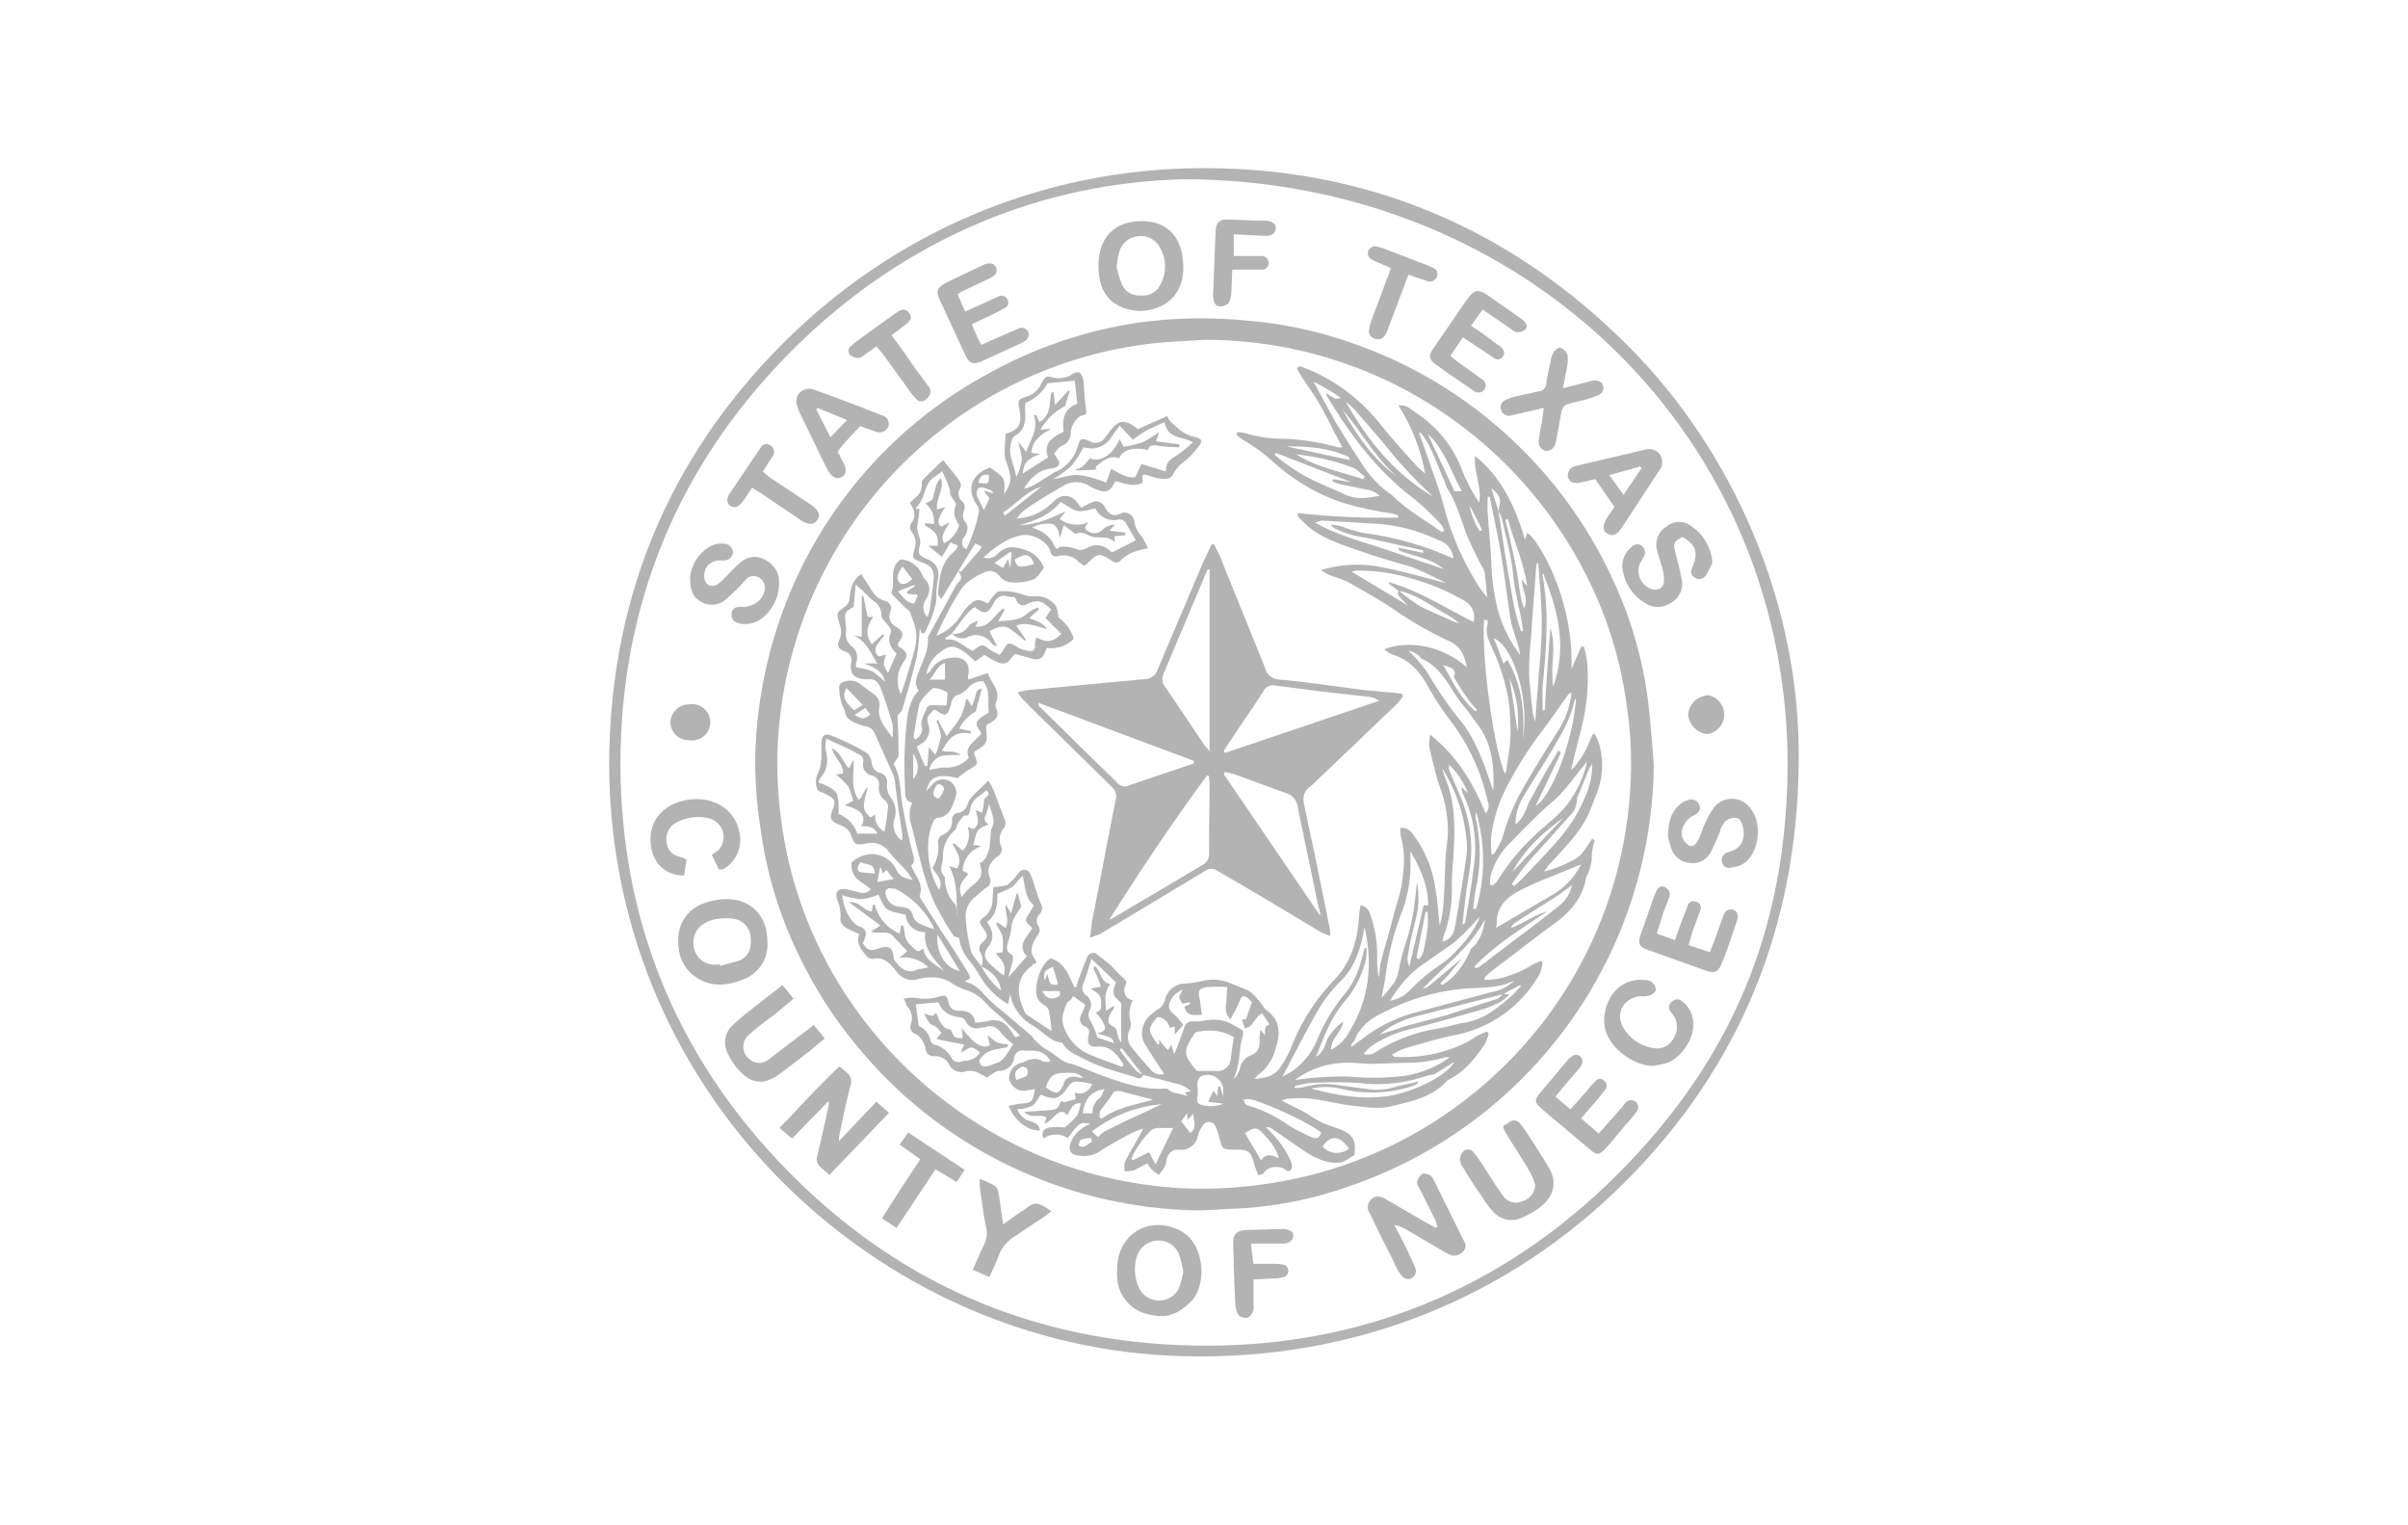 <svg xmlns="http://www.w3.org/2000/svg" viewBox="0 0 477 302"><title>nueces_county</title><g id="Layer_2" data-name="Layer 2"><g id="Layer_1-2" data-name="Layer 1"><rect width="477" height="302" style="fill:none"/><path d="M356.3,151.1c-.3,32.3-11.6,60.2-34.4,83s-53.4,35.4-87.4,34.5c-61.2-1.4-115.2-53-113.8-119.9.7-31.1,12-58,33.8-80.1s51.3-35.3,84-35.3,61,12.1,84.2,35.4C343.2,89.3,356.8,119.7,356.3,151.1ZM234.7,35.5c-27.8.6-55.3,11.4-77.8,33.9s-34,50.2-34,82.1c.1,30.2,10.7,56.8,31.6,78.8,22.3,23.5,49.9,35.6,82.1,36.2s60.8-10.9,83.8-33.9,33.3-48.9,33.7-79.9C354.8,87,302.4,35.7,234.7,35.5Z" style="fill:#b3b3b3"/><path d="M327.6,151.4A89.1,89.1,0,0,1,267.1,235a77.4,77.4,0,0,1-22.8,4.4c-2.7.1-5.5.4-8.2.3a89.3,89.3,0,0,1-52.4-18.9,88,88,0,0,1-13.5-13.1,86.9,86.9,0,0,1-12-18.6,81.3,81.3,0,0,1-7.5-24.7,87.7,87.7,0,0,1-1.1-14.5,90.1,90.1,0,0,1,8.3-35.7,87.9,87.9,0,0,1,37.5-40A87.9,87.9,0,0,1,224.8,64a91.7,91.7,0,0,1,22.2-.5,82.9,82.9,0,0,1,23.4,5.4,87.1,87.1,0,0,1,24.2,13.9,88.6,88.6,0,0,1,24.8,31.8,80.3,80.3,0,0,1,7.2,25.4C327,143.8,327.3,147.6,327.6,151.4ZM238.5,67.3l-8,.5a83.3,83.3,0,0,0-49.2,21.7A84.1,84.1,0,0,0,154,149.4a85.4,85.4,0,0,0,.8,13.4,82.3,82.3,0,0,0,10,29.7,85,85,0,0,0,71,42.9,88.3,88.3,0,0,0,18.5-1.5,84,84,0,0,0,41.8-21,83.8,83.8,0,0,0,26.8-56.2,76,76,0,0,0-.6-16.5,80.4,80.4,0,0,0-7.4-24.9,85.3,85.3,0,0,0-39.5-39.6A84.4,84.4,0,0,0,238.5,67.3Z" style="fill:#b3b3b3"/><path d="M284.8,242.9a4.9,4.9,0,0,1-.4-1.1l-3.3-6.6a2.1,2.1,0,0,1-.4-1.1,2.9,2.9,0,0,1,.9-1.5c.3-.3,1.1-.1,1.6.1a2.7,2.7,0,0,1,.8,1l6,12.1a1.6,1.6,0,0,1-.2,2.1,2.3,2.3,0,0,1-2.3.7,7.6,7.6,0,0,1-1.8-.9l-7-4.1a7.2,7.2,0,0,0-2.5-1l2.4,4.6c.5,1.2,1.1,2.4,1.6,3.5s.3,1.9-.5,2.4-1.7.2-2.4-.9-1-1.8-1.4-2.7c-1.6-3.1-3.1-6.1-4.5-9.1a2.1,2.1,0,0,1,.3-2.9c.7-.7,1.6-.7,2.8,0l8.1,4.7,1.8,1Z" style="fill:#b3b3b3"/><path d="M164.3,232.7l-1.7-1.5a2,2,0,0,1-.7-2.3c.8-3.4,1.6-6.8,2.3-10.2a1.8,1.8,0,0,0-.1-.6l-7.2,7.4-2.5-2.1c4-4.1,7.7-8.3,11.9-12.2l1.4,1.2a2.2,2.2,0,0,1,.8,2.5c-.9,3.4-1.6,6.9-2.3,10.3v.8l7.4-7.8,2.5,2.2Z" style="fill:#b3b3b3"/><path d="M152,186.4a7.3,7.3,0,0,1-4.6,7.5c-3.1,1.3-6.3,1.7-9.3-.2s-4-5-3.7-8.4a7.4,7.4,0,0,1,4.8-6.3,12.4,12.4,0,0,1,6.3-.8C149.6,178.9,152,182.1,152,186.4Zm-9.4,4.6v.3l3.7-1c1.9-.7,2.6-2.3,2.4-4.6a3.9,3.9,0,0,0-3.2-3.7,10.8,10.8,0,0,0-4.4.2c-2.7.8-4,2.7-3.7,5.2a4.2,4.2,0,0,0,4.9,3.6Z" style="fill:#b3b3b3"/><path d="M225.9,61.6c-5.9-.3-8.4-3.8-8.3-9.2s3.2-8.6,8.6-8.6,8.2,3.6,8.2,9.2S230.6,61.4,225.9,61.6Zm-4.7-8.8a16.2,16.2,0,0,0,1,3.4,3.6,3.6,0,0,0,3.7,2.3,3.8,3.8,0,0,0,4-2.2,7.4,7.4,0,0,0-.1-7.2,4.2,4.2,0,0,0-4.4-2.3,4.2,4.2,0,0,0-3.7,3.2A15.9,15.9,0,0,0,221.2,52.8Z" style="fill:#b3b3b3"/><path d="M221.3,251.5c-.1-6.9,6.1-10.8,12.2-7.9a5.7,5.7,0,0,1,1.3.8c3.8,2.8,4.3,10.3,1,13.5s-5.9,3.2-9.4,2.1a7.8,7.8,0,0,1-5.1-7.5A3.3,3.3,0,0,1,221.3,251.5Zm13.1.5a20,20,0,0,0-.9-3.7,4.3,4.3,0,0,0-4.2-2.6,4.4,4.4,0,0,0-4,2.9,8.5,8.5,0,0,0,.5,6.8,4.4,4.4,0,0,0,7.6,0A19.1,19.1,0,0,0,234.4,252Z" style="fill:#b3b3b3"/><path d="M328.2,184.9l3.6,1.3c.6-1.8,1.2-3.5,1.9-5.2l.6-1.6a1.2,1.2,0,0,1,1.7-.8,1.2,1.2,0,0,1,.8,1.7c-.5,1.5-1.1,3-1.6,4.4l-.7,2.5,4.2,1.4c.8-2,1.5-3.9,2.2-5.9a13.4,13.4,0,0,1,.7-1.8,1.4,1.4,0,0,1,1.8-.7,1.4,1.4,0,0,1,.8,1.7c-.5,1.7-1.1,3.3-1.6,4.8a40.9,40.9,0,0,1-1.6,4.2c-.6,1.6-1.3,1.9-2.9,1.4l-11.5-4.1c-1.9-.6-2.2-1.3-1.6-3.1l2.7-7.7.4-.9c.4-.7.9-1.2,1.7-.8s1.1,1,.9,1.9l-1.2,3.1Z" style="fill:#b3b3b3"/><path d="M189.7,58.3l1.5,3.4,4-1.8,2.6-1.2a1.3,1.3,0,0,1,1.8.7A1.1,1.1,0,0,1,199,61c-1.3.8-2.7,1.4-4.1,2.1l-2.4,1.1,1.2,2.8.7,1.3,5.2-2.3,2.1-.9a1.4,1.4,0,0,1,2,.7,1.5,1.5,0,0,1-.8,1.8l-.7.4-7.6,3.5c-1.8.8-2.6.5-3.4-1.2l-4.9-10.6c-1-2.1-.8-2.7,1.3-3.8l6.9-3.3.7-.3c1.1-.3,1.8-.1,2.1.7s.1,1.4-1,2l-5.7,2.7Z" style="fill:#b3b3b3"/><path d="M330.4,165.6c.1-2.6.5-4.6,2.1-6a4.2,4.2,0,0,1,1.8-1.1,1.7,1.7,0,0,1,2.3.9c.4.8,0,1.6-1.1,2.1s-2.7,2.2-2.3,4.2a3.1,3.1,0,0,0,1.3,1.7c.9.5,1.5-.3,1.9-1s.8-2.2,1.3-3.2a15.1,15.1,0,0,1,2-3.5,4.5,4.5,0,0,1,6.3-.4c3.7,3.2,2.4,10.4-1.1,12a8.6,8.6,0,0,1-2.3.6,1.4,1.4,0,0,1-1.5-1.2,1.6,1.6,0,0,1,.9-1.8l1.1-.4c2.4-.8,2.6-3.3,2.1-4.9s-1-1.7-1.9-1.6a2.7,2.7,0,0,0-1.9,1.1,6.4,6.4,0,0,0-.8,1.9c-.6,1.3-1.1,2.7-1.8,3.9a4,4,0,0,1-4.1,2,4.1,4.1,0,0,1-3.6-2.8A14.2,14.2,0,0,1,330.4,165.6Z" style="fill:#b3b3b3"/><path d="M339.2,111.4a15.7,15.7,0,0,1-1.3,2.6,1.6,1.6,0,0,1-2.2.4c-.9-.5-.8-1.3-.4-2.2,1-2.4.7-3.8-.8-5s-1.2-.8-2-.4a1.5,1.5,0,0,0-.8,1.8c.1.8.4,1.5.5,2.2a34.8,34.8,0,0,1,1,4.4,4.3,4.3,0,0,1-2.4,4.3,4.4,4.4,0,0,1-4.8,0,9.1,9.1,0,0,1-4.5-6.3,4.7,4.7,0,0,1,1.4-4.6c.7-.7,1.4-1.1,2.3-.5a1.7,1.7,0,0,1,.4,2.2l-.7,1.2a3.8,3.8,0,0,0,2.1,5.1c1.4.5,2.6-.1,2.6-1.6a6.6,6.6,0,0,0-.3-2.4c-.3-1.3-.8-2.5-1.1-3.8a4.2,4.2,0,0,1,1.9-4.5,3.9,3.9,0,0,1,4.8-.2A9.6,9.6,0,0,1,339.2,111.4Z" style="fill:#b3b3b3"/><path d="M293.7,61.3l-2.3,3.2c1.6,1.1,3.1,2.1,4.5,3.2l1.4,1c.6.6.9,1.2.4,1.9a1.2,1.2,0,0,1-1.9.2l-3.6-2.4-2.4-1.6-2.5,3.7,1.5,1.2,4.9,3.5a1.4,1.4,0,1,1-1.6,2.3l-.6-.4-5-3.4-1.9-1.4c-1.6-1.1-1.7-1.8-.6-3.4l4.2-6.1c.9-1.3,1.8-2.7,2.8-4s1.8-1.5,3.3-.6l7,4.9.6.5c.5.5.8,1.2.2,1.7a2.5,2.5,0,0,1-1.7.5,3.5,3.5,0,0,1-1.3-.8Z" style="fill:#b3b3b3"/><path d="M136.7,114.3a8,8,0,0,1,4.2-6.2,4.5,4.5,0,0,1,2.6-.4,1.8,1.8,0,0,1,1.7,1.8,1.8,1.8,0,0,1-1.7,1.5h-.8a3,3,0,0,0-3.2,3.2,2.2,2.2,0,0,0,.7,1.6,1.9,1.9,0,0,0,1.8,0,8,8,0,0,0,1.7-1.5c1-1,2-2.1,3.1-3,3.1-2.6,7.4.4,7.5,3.5a8.8,8.8,0,0,1-3.7,7.9,5.3,5.3,0,0,1-3.9.8c-1.3-.2-1.9-.9-1.8-1.9s.7-1.5,2.1-1.4,3.9-.8,4.4-3.1a2.2,2.2,0,0,0-.9-2.6,2.1,2.1,0,0,0-2.7.2l-1.4,1.6-2.6,2.4a4.1,4.1,0,0,1-4.7.6C137.4,118.5,136.7,117.2,136.7,114.3Z" style="fill:#b3b3b3"/><path d="M304.1,234.7a9.3,9.3,0,0,0-1-2.5c-1.4-2.5-3-4.8-4.5-7.3s-.6-1.8.2-2.5a1.5,1.5,0,0,1,2.1-.1,13.4,13.4,0,0,1,1.1,1.4c1.5,2.2,2.9,4.4,4.3,6.7l.6,1c1.8,3.3.5,5.8-1.8,7.7a19.5,19.5,0,0,1-3.7,2.1,4.8,4.8,0,0,1-5.6-1.2,17.8,17.8,0,0,1-2.3-3.1c-1.3-1.8-2.5-3.7-3.7-5.7a2.5,2.5,0,0,1-.6-1.6,2.6,2.6,0,0,1,.7-1.6,1.4,1.4,0,0,1,2,.2l.9,1.2c1.3,1.9,2.5,3.8,3.7,5.7l1.5,2.1a3.1,3.1,0,0,0,3.6.7A3.5,3.5,0,0,0,304.1,234.7Z" style="fill:#b3b3b3"/><path d="M308.1,217.2l3,2.5,3.3-3.7a13.7,13.7,0,0,1,1.6-1.8,1.1,1.1,0,0,1,1.8-.1,1.2,1.2,0,0,1,.2,1.7l-1.6,2-3.2,3.7,3.5,3,4.5-5.1.7-.9a1.5,1.5,0,0,1,2.1-.3,1.4,1.4,0,0,1,.1,2.1,23.2,23.2,0,0,1-2.1,2.5c-1.3,1.5-2.5,3.1-3.9,4.6s-1.8,1.4-3.1.3l-9.5-8c-1.6-1.4-1.6-1.8-.3-3.4l5.3-6.3a.8.8,0,0,1,.4-.4c.8-.8,1.6-.9,2.2-.3s.4,1.4-.1,2.1l-2.9,3.4Z" style="fill:#b3b3b3"/><path d="M161.2,203l2.2,2.7a37,37,0,0,0-2.9,2.4c-2.2,1.6-4.3,3.4-6.5,4.9s-4.6,1.9-7-.4a13.3,13.3,0,0,1-2.9-4.1,4.6,4.6,0,0,1,1.1-5.5c1.8-1.7,3.8-3.2,5.7-4.7l4.1-3.2,2.2,2.7-3.6,3c-1.8,1.3-3.5,2.6-5.2,4.1a3.1,3.1,0,0,0,.1,4.9,2.9,2.9,0,0,0,3.8,0l7.2-5.5Z" style="fill:#b3b3b3"/><path d="M170.4,84.4c-1.3,1.4-2.7,2.8-3.9,4.3s-.2.9-.2,1.4a6.7,6.7,0,0,0,.6,1.2c.9,1.6.8,2.7-.2,3.2s-1.9.1-2.9-1.7l-.5-1-5.1-10.5-.4-1.3a2.5,2.5,0,0,1,3.2-2.9c4.6,1.6,9.2,3.4,13.8,5.2a1.7,1.7,0,0,1,1.2,2.1,1.9,1.9,0,0,1-2.5,1.1Zm-5.9,2.2,3.3-3.4L162,80.8l-.3.3Z" style="fill:#b3b3b3"/><path d="M319.8,100.4,316,94.9l-3.1.7c-1.3.2-2-.1-2.3-1.1a1.9,1.9,0,0,1,1.5-2.2l3.4-.8,10.2-2.4a2.7,2.7,0,0,1,3.1.9,2.7,2.7,0,0,1-.2,3.3l-7.2,11c-1.1,1.7-2,2-3,1.4s-1-1.7.1-3.4Zm-1-6.3,2.8,3.9,3.6-5.3-.3-.3Z" style="fill:#b3b3b3"/><path d="M327.5,211.1c-3.8.1-9.4-3.8-9.7-8.4s2.9-9.1,7.9-8.6a2.6,2.6,0,0,1,1.5.4c.4.4.9,1.1.8,1.6s-.8.9-1.4,1.1a4.7,4.7,0,0,1-1.7.1c-3.5.4-5.1,3.7-3.1,6.6a8.2,8.2,0,0,0,5.9,3.7,3.6,3.6,0,0,0,3.6-1.6,4.3,4.3,0,0,0,.5-4.4l-.9-1.3a1.3,1.3,0,0,1,.3-1.9,1.4,1.4,0,0,1,2.1,0,5.5,5.5,0,0,1,2.1,4.6c.1,2.8-2.4,6.5-5.1,7.5A28,28,0,0,1,327.5,211.1Z" style="fill:#b3b3b3"/><path d="M309.6,76.9l4.3-1.1,1.5-.4c1.1-.2,2,.2,2.2,1.1s-.4,1.6-1.3,1.9a25.9,25.9,0,0,1-3.7,1.1c-3.1.7-3.1.7-3.6,3.7-.2,1.3-.5,2.6-.7,3.9a1.9,1.9,0,0,1-.2.7,1.8,1.8,0,0,1-2,1.5,1.9,1.9,0,0,1-1.3-2.1c.2-1.6.6-3.2.8-4.8s.1-.9.2-1.6L301,81.9l-1.7.4a1.7,1.7,0,0,1-2-1.2,1.6,1.6,0,0,1,1-1.9,11.3,11.3,0,0,1,2.4-.8l4.2-.9a1.6,1.6,0,0,0,1.4-1.6c.2-1.3.5-2.7.8-4a5.2,5.2,0,0,1,.7-2.2c.3-.4,1-1,1.3-.8a2.2,2.2,0,0,1,1.4,1.4,6.6,6.6,0,0,1-.1,2.4C310.2,74,309.9,75.3,309.6,76.9Z" style="fill:#b3b3b3"/><path d="M135.5,173.4c-3.8,0-6.3-2.6-6.6-6.3-.5-5.8,4.1-8.5,8.3-8.8s8.2,1.9,9.2,6.2a6.8,6.8,0,0,1-3.2,7.7h-.8l-1.4-2.9,1.3-.9a3.8,3.8,0,0,0-1.5-6.2,8.9,8.9,0,0,0-7.3,1,3.7,3.7,0,0,0-1.4,3.8,2.9,2.9,0,0,0,2.3,2.6l1.6.6Z" style="fill:#b3b3b3"/><path d="M248.3,253.4v5.1a2.5,2.5,0,0,1-.2,1.5c-.2.4-.7,1-1.2,1a1.9,1.9,0,0,1-1.6-.6,5.1,5.1,0,0,1-.6-2.1c-.2-3.8-.3-7.7-.4-11.6-.1-2.3.5-3,2.9-3.1l7-.2c1.1,0,2.1.6,2,1.4s-.8,1.4-1.7,1.5h-6.7c.2,1.5.3,2.8.5,4h4.2a12.3,12.3,0,0,1,1.9.2,1.3,1.3,0,0,1,0,2.4,7.1,7.1,0,0,1-2.1.3Z" style="fill:#b3b3b3"/><path d="M244.4,46.4v4.3h5.7a1.4,1.4,0,0,1,1.2,1.6,1.3,1.3,0,0,1-1.4,1.1h-5.8c-.1,1.7-.1,3.3-.2,4.8a5.3,5.3,0,0,1-.5,1.8,2.6,2.6,0,0,1-1.7.7c-.7,0-1.2-.5-1.3-1.4a5.7,5.7,0,0,1-.1-1.3c.2-4,.3-8,.5-12,0-2,.9-2.7,2.8-2.5l6,.2h1c1.5.1,2.3.7,2.1,1.7s-1,1.4-2.4,1.3Z" style="fill:#b3b3b3"/><path d="M196,252.9l-3.3-1.4c.8-1.8,1.5-3.5,2.3-5.1a5.1,5.1,0,0,0,.4-3c-.6-2.8-.9-5.5-1.3-8.3a8.4,8.4,0,0,1,0-1.6,16.8,16.8,0,0,1,3,1.4c.5.3.7,1.2.8,1.9s.5,3.5.8,5.7l3.5-2.5.4-.2c2.5-1.9,2.7-1.9,5.7.1l-1.2.9-6.3,4.2a7.6,7.6,0,0,0-2.9,3.5C197.4,250,196.7,251.3,196,252.9Z" style="fill:#b3b3b3"/><path d="M279,54.4l-1.9,5c-.7,2-1.5,3.9-2.2,5.9a4.7,4.7,0,0,1-.5,1,1.6,1.6,0,0,1-2,.8,1.6,1.6,0,0,1-1.2-1.9,16.6,16.6,0,0,1,.6-2.1l3-8c.3-.6.4-1.2.7-2L273,52a6.1,6.1,0,0,1-1.4-.7,1.3,1.3,0,0,1-.5-1.7,1.5,1.5,0,0,1,1.6-.8l1.1.3,9.1,3.5,1.1.5a1.3,1.3,0,0,1,.6,1.8,1.5,1.5,0,0,1-1.8.8Z" style="fill:#b3b3b3"/><path d="M149,96.6c-.8,1.1-1.3,2-2,2.9s-1.5,1.2-2.3.7-.8-1.4-.2-2.4l6-8.9c.4-.6,1-1.3,1.9-.8a1.5,1.5,0,0,1,.7,2.2l-2,3.1,1.3,1.1,8.3,5.5c1.5,1.1,1.9,2,1.2,3s-1.8,1-3.3,0l-7.7-5.2Z" style="fill:#b3b3b3"/><path d="M173.6,68.6l-2.4,1.7c-.3.2-.7.6-1.1.6a2.5,2.5,0,0,1-1.7-.6,1.2,1.2,0,0,1,.1-1.7l.9-.8,7.9-5.7.5-.3c.7-.5,1.5-.8,2.2.1s.5,1.5-.5,2.3l-2.9,2.2c1.5,2,2.9,3.9,4.2,5.9l3.1,4.2a1.6,1.6,0,0,1-.3,2.4,1.3,1.3,0,0,1-2.1.1,12,12,0,0,1-1.7-2.1l-5-6.9Z" style="fill:#b3b3b3"/><path d="M182.3,229.6l-2.1-1.5-2-1.4,1.7-2.4,11.2,7.4-1.6,2.4-4.2-2.5-7.7,11.6-2.9-1.9,3.7-5.8Z" style="fill:#b3b3b3"/><path d="M338.4,137.7a3.9,3.9,0,0,1-.3,7.7,4.3,4.3,0,0,1-3.7-3.9A4.2,4.2,0,0,1,338.4,137.7Z" style="fill:#b3b3b3"/><path d="M132.8,143a3.7,3.7,0,0,1,3.7-3.5,3.6,3.6,0,1,1,0,7.1A3.6,3.6,0,0,1,132.8,143Z" style="fill:#b3b3b3"/><path d="M194.4,191.4a3.1,3.1,0,0,0-.2-2.8,1.4,1.4,0,0,1,.4-1.9c1.2-1.2,1.1-1.5.2-2.8s-1-1.5.3-2.4a4.2,4.2,0,0,0,1.5-3.4c.1-.8.1-1.7.2-2.4a17.3,17.3,0,0,0,2.7-.4,10.2,10.2,0,0,0,1.8-1.8l.6-.8c.9-.7,1.7-.6,2.2.4a19.9,19.9,0,0,1,.9,2.6c.4,1.1.7,2.2,1.2,3.3a1.8,1.8,0,0,1-.2,2,1.8,1.8,0,0,0-.3,2.4c.6.9,0,1.6-.4,2.2s-1.6,2.5-.5,4.1-.1.9-.3,1.4-.2.3-.4.4c-3,2.5-2.6,5.4-1.3,8.5a1.8,1.8,0,0,0,.8,1.1l4.7,3.1a37.4,37.4,0,0,0-.5-3.9,2,2,0,0,0-.9-1.2c-1.5-.8-1.8-2.2-1.6-3.8s.9-4.2,2.8-5.5c2.8.8,3.6,3.4,4.7,5.7h.4a14.2,14.2,0,0,1,.7-2.2c.5-1.2.9-2.5,1.5-3.8a1.2,1.2,0,0,1,1.9-.5l2.4,1.9c.9.8,1.6,1.7,2.5,2.5s1.1,1,.7,1.8-.3,2.6,1.5,2.9a6,6,0,0,0-.4,4.5,2.9,2.9,0,0,1-.3,1.5,3.2,3.2,0,0,0,.6,3.5c1.2,1.5,2.5,3,3.8,4.4a2.3,2.3,0,0,0,2.5.7c-1.3-2-2.6-3.9-3.8-5.9s-.4-4.4,1-5.7l1.4-1.1a2.9,2.9,0,0,0,1.6-2.1,4.1,4.1,0,0,1,4-3.1,25,25,0,0,0,3.8-.6,8.8,8.8,0,0,1,5.3.6l3.2,1.3a6.8,6.8,0,0,1,2,1.8c.7.6,1,1.5,1.7,2.1,2.8,2,2.9,4.7,1.9,7.6a9.1,9.1,0,0,1-3.5,5.3c-.2.1-.3.4-.7.8,2.2-.2,4-.6,5.1-2.3a19.9,19.9,0,0,0,2.3-4.3,40.4,40.4,0,0,1,8.1-12.7c3.5-3.5,4.9-7.9,5.2-12.7a22.4,22.4,0,0,1,.3-2.4c1.5.3,1.8,1.3,2.1,2.3a23.7,23.7,0,0,1,1.2,7.9,19.3,19.3,0,0,0,.3,4.1c.2-1.1.2-2.2.5-3.3.7-2.8,1.6-5.6,2.3-8.4s1.3-4.2,1.7-6.4.9-6.3,0-9.4a7.5,7.5,0,0,1-.2-2.1c1.4-.2,2.1.7,2.7,1.5a23.6,23.6,0,0,1,4.3,10.9c.4,2.3.5,4.6.8,7a26.6,26.6,0,0,0,.7-3.9c.2-2.8.3-5.7.4-8.5s.4-3.7.5-5.5a25,25,0,0,0-1.6-9.7c-.9-2.5-1.4-5.2-2.1-7.9a12,12,0,0,1,.2-2.4c5.4,4.3,8.5,9.6,11,15.6a2.2,2.2,0,0,0,.4-2.4,40.6,40.6,0,0,0-7.8-16.5,59.3,59.3,0,0,1-4-6.2c-1.7-3.1-3.8-5.4-7.2-6.4a9.7,9.7,0,0,1-1.5-1c4.1-1.6,10.8-1.3,16.4,3.6-.5-2.3-1.2-4.2-3.5-5.2a74.6,74.6,0,0,1-11-6.3c-2.9-2-6.1-3.7-9.2-5.5a32.1,32.1,0,0,0-3.3-1.2,9.3,9.3,0,0,1-1.9-1.1,24.5,24.5,0,0,1,12.3-.5c4.1.8,8.2,2,12.5,3.1l-2.2-1.1-2.3-1.1-2.3-1c-3.5-1-7-2-10.4-3.2s-7.7-2.5-10.7-5.3l-1.4-1.4c-.1-.1-.1-.4-.2-.8a149.5,149.5,0,0,0,20,.9v-.4l-1.2-.4c-5.3-.8-10.6-1.9-15.4-4.5a41,41,0,0,1-8.4-5.9,32.8,32.8,0,0,0-5.3-3.9,11.8,11.8,0,0,1-1.8-1.3l.2-.5a8.8,8.8,0,0,1,1.6.2,25.8,25.8,0,0,0,7.8,1.1,47.8,47.8,0,0,1,10.6,1.7h.8c-1.5-2.8-2.8-5.5-4.3-8.2s-3.3-4.8-4.7-7.4l.5-.5,1.9.7a36.2,36.2,0,0,1,14.2,10.9c2.3,2.9,4.9,5.7,7.4,8.5l1.4,1.2A37,37,0,0,0,277,80.3c1.7-.2,2.6.9,3.7,1.6a23.5,23.5,0,0,1,9,11.4,30.8,30.8,0,0,0,3.3,6.2c.6-3-1.1-5.8-.8-9.2,5.5,4.5,8,10.3,9.9,16.6l.4-1.4c2.2,1.5,5.4,7.9,6.8,12.7a43.4,43.4,0,0,1,2,14.3l1.9-4.4h.6c.2,1,.5,2.1.6,3.1a40.1,40.1,0,0,1-1.1,12.9c-.7,2.8-1.4,5.5-2.1,8.4,2.2-2,3.2-4.5,4.3-7.1h.4a8.8,8.8,0,0,1,.9,2,15.4,15.4,0,0,1-.4,9.5c-.7,1.7-1.3,3.5-2.1,5.1a27.1,27.1,0,0,1-2.8,4.1c-1.5,1.8-3.1,3.5-4.7,5.2a12.6,12.6,0,0,0-.9,1.3,23.4,23.4,0,0,0,5.8-2.3c1.8-.8,2.6-2.7,3.7-4.2l.5.4a10.6,10.6,0,0,0-.6,3.9,12.9,12.9,0,0,1-.8,2.8c-.1.2-.3.4-.3.6-.7,4.1-3.2,6.9-6.4,9.2s-7.9,6-11.9,9a15.4,15.4,0,0,0-1.9,1.7l.2.4,2.3-.2a21.4,21.4,0,0,0,7-2.8l1.7-.8.4.3a12.9,12.9,0,0,1-.5,2.1,24.6,24.6,0,0,1-17.4,12.4c-3.2.7-6.2,1.6-9.3,2.5a13.2,13.2,0,0,0-2.7,1.3l.5.4a28.1,28.1,0,0,0,14-2.7c.9-.4,1.6-1,2.5-1.5l1.8-.8.4.4a7.9,7.9,0,0,1-.9,2.3c-1.8,2.6-3.8,5.1-6.6,6.6l-.7.4c-2.9,3.3-7,4.1-11.1,5.1-2.5.6-5,.2-7.5-.1-4.1-.4-8.1-1.9-12.3-1.4a3.4,3.4,0,0,0-1.9.4l3.8,1.9c1.2.6,2.3,1.4,3.5,2.1a13.3,13.3,0,0,0,2.1.9l2,.7c2.7,1,3.4,2.3,3,5.2-.8.4-1.5,1-2.3,1.3a3.6,3.6,0,0,1-1.5.2c-2.8-.1-5.1-1.6-7.4-3.2l-5.2-3.6a1.3,1.3,0,0,0-1.1-.2l1.1,1.1a19.1,19.1,0,0,1,3.8,5.6,2.4,2.4,0,0,1,.2.8c.2.9-.6,1.5-1.2.9s-3.3-1.2-4.5.8l-.9.3a18,18,0,0,1-.8-2.1c-.8-2.8-1.1-3-3.9-3s-2.4-.3-3-2.1a11.3,11.3,0,0,0-.8-2.4,1.4,1.4,0,0,0-2.6-.2,6.6,6.6,0,0,0-.9,1.9,3.3,3.3,0,0,1-3.7,2.8c-1.5-.1-2.1.7-2.5,1.9a4.8,4.8,0,0,1-.5,1.7,7.6,7.6,0,0,1-1.1,1.4l-1.3-1a9.2,9.2,0,0,1-.9-1.3l-2.7,1.4a9.9,9.9,0,0,1-1.8.2,5.4,5.4,0,0,1,0-1.8c.9-1.8,2-3.6,3-5.4a3.9,3.9,0,0,0,.6-1.3c-.9.4-1.9.7-2.8,1.2s-4.1,2.2-6,3.5a6,6,0,0,1-4.3.6c-1.3-.2-1.7-1.2-1.2-2.5a6.4,6.4,0,0,1,3-3.3l.9-.4c-2-.4-2.2-.3-4.5,2.8a4.2,4.2,0,0,0-4.8.1c-.6-1.4.2-2,1.2-2.2a15,15,0,0,1,3,0,18.2,18.2,0,0,0,2.5-2.4,11.5,11.5,0,0,0,.7-2.4c-1.8-.1-2,1.4-2.7,2.4-.9-1.2-1.7-.6-2.5.1a6.4,6.4,0,0,1-2,1.6l.4-1.3c-1.3-.8-3.1.4-4.4-1.1l4.8-.3c.8-.1,1.8,0,2.2-1.2s.6-.3.9-.4l2.3-.6-.2-1.3a2.6,2.6,0,0,0,3.4-1.7,16.3,16.3,0,0,0-3.3-.5,1.9,1.9,0,0,0-1.3.9c-1.8,2.6-2.7,2.9-5.5,1.7-.6.7-1,1.7-1.7,2.2a7.8,7.8,0,0,1-3,.7,4,4,0,0,0,2.7,2.4c.9.3,1.7.7,1.8,1.8-2.4.1-5-1.9-6.2-4.9l2.2-.4c2.5-.2,2.5-.2,3-2.9l-1.7.3a3,3,0,0,1-3.4-2.3,3.1,3.1,0,0,1,2.1-3.1c.3-.2.7-.1.9-.3s2.3-1.1,3.6-.1a2.8,2.8,0,0,0,1.6,0,3.9,3.9,0,0,0-3.3-2.1h-1.9a1.6,1.6,0,0,0-2,1.4,3,3,0,0,1-2.9,2.6c-.9,0-1.6.8-2.5,1.3l-1.3-.7a3.7,3.7,0,0,0-2.9-.5,2.7,2.7,0,0,1-3.3-1.4,2.9,2.9,0,0,0-2.7-1.6c-1.1,0-1.8-.3-2-1.6a4.1,4.1,0,0,0-1.9-2.8,1.5,1.5,0,0,1-1-1.9,3.4,3.4,0,0,0-.7-3.6c-.2-.3-.3-.8-.7-1.5a9.4,9.4,0,0,1,2.2-.2,9.8,9.8,0,0,0,4.8-.2c1.3-.4,1.5-.3,1.9,1.1a1.9,1.9,0,0,0,2,1.7c1.7-.1,3,.4,3.3,2.4l2.2-.3c2.1-.6,3.5-.1,4.8,1.8s.7,1.3,1.9,1l-3.3-3.2c-1.2-1.1-2.5-2.1-3.6-3.3a8.2,8.2,0,0,0-3.8-2.5,10.3,10.3,0,0,1-2.6-1.2c-2.2-1.6-4.6-1.5-6.9-1a3.8,3.8,0,0,1-4.4-1.6c-1.1-1.3-2.3-2.9-4.5-2.4a1.6,1.6,0,0,1-1.2-.4c-1.1-1.3-2.3-2.6-1.6-4.5L168,184c-.9-.5-1.7-1.2-1.5-2.3a7.5,7.5,0,0,0-.6-3.3c-.6-1.6,0-2.5,1.7-2.3l2.5.6a2,2,0,0,0,2.4-.6c-.9-.7-1.9-1.3-2.8-2.1a3.9,3.9,0,0,1-1-3.2c2.3-2,5.2-2.2,7.4-.4a4,4,0,0,1,1.3,1.6c.9,1.5,1,1.7,3.4,2.3l-1-1.5c-1.2-1.4-2.6-2.7-3.7-4.1a4.2,4.2,0,0,0-4.6-1.6c-2,.3-2.3.2-2.9-1.7a3.4,3.4,0,0,0-2.2-2c-1.9-.7-2.2-1.3-1.4-3.2s-.1-2.2-1.4-2.9-1.6-.5-1.7-1a4.1,4.1,0,0,1,0-2.9c1-1.9.8-3.8.8-5.8s.6-2.6,2.5-1.7a46,46,0,0,1,6.3,3.1,2.6,2.6,0,0,1,1.1,1.7c.2,1.2.4,2,1.8,2.4a1.8,1.8,0,0,1,1.3,2.1,4.3,4.3,0,0,0,.9,3,4.4,4.4,0,0,1,.6,3.9,3.8,3.8,0,0,0,1.5,4.4,6.6,6.6,0,0,0,0-1.4c-.5-3.4-1-6.7-1.4-10.1a5.8,5.8,0,0,0-.3-1.4c-1.2-2.8-2.5-5.5-3.7-8.3a2.4,2.4,0,0,0-2.1-1.5,10.9,10.9,0,0,1-2.5-1,2.3,2.3,0,0,1-1.3-1.8c-.1-.6-.5-1.1-.6-1.6a8,8,0,0,1-.5-2.1c0-.8-.4-1.8.7-2.2a3.3,3.3,0,0,1,3.3.3l2.8,2.1a2.4,2.4,0,0,1,1.1,2.4c-.5,2.5,1.1,4.1,2.6,6.2a12,12,0,0,0,0-2.7c-.7-2.3-1.4-4.7-2.3-7s-1.9-1.8-3.4-1.9-2.9-.8-2.5-3.2a1.8,1.8,0,0,0-1.3-2.3c-1.4-.6-1.6-1.1-.9-2.6a3.9,3.9,0,0,0-.1-2.8c-.6-2.1-.7-2.2,1-3.4a2.2,2.2,0,0,0,1-1.8c.2-1.7.5-3.5,2.3-4.7l.9,1.4c1.1,1.5,1.7,3.4,3.8,3.9a1.5,1.5,0,0,1,1.1,2,2.4,2.4,0,0,0,1.2,3.2c1,.6,1.6,1.4.7,2.6s-.2,1.2.5,1.8,1.2,1.1.2,2.5-1.7,3.7-.6,6.4a3.3,3.3,0,0,1,.3-.6c.9-2.9,1.9-5.8,2.6-8.8s-.3-4.7-1.1-7c-.2-.3-.7-.5-1-.9l-2.4-2.4c-.1-.2-.3-.4-.2-.5.8-2.1-.6-4.8,1.8-6.5a4.9,4.9,0,0,1,4.4,3.4c.1.1.1.3.2.3,1.6,1.4,1.2,3,.3,4.4a2.7,2.7,0,0,0,.4,3.3,5.5,5.5,0,0,0,.5-1.7c.3-1.8.5-3.6.7-5.4s0-2.9-2.2-3.7-2-.9-1.5-2.8a3.5,3.5,0,0,0-.7-3.4,1.4,1.4,0,0,1-.1-1.4c1.1-1.4.9-2.7-.2-4.2l1.3-1.2a3,3,0,0,0,1.1-2.6c-.1-.3.2-.8.5-1.1s2.2-2.1,3.3-3.2l.5-.3c1.1,1.4,2.2,2.7,3.2,4.1a1.4,1.4,0,0,1,.1,1.4,1.9,1.9,0,0,0,.3,2.5c.7.6.7,1.2.4,2.1a2.2,2.2,0,0,0,.1,1.8c1,1.2.7,2.1,0,3.3a1.5,1.5,0,0,0,.4,2.4,29.4,29.4,0,0,0,2.5-7.4,1.9,1.9,0,0,0-.4-1.4c-2-3-1.2-5.8,2.1-7.2l.5-.2c3,2.1,3,2.1,2.8,5.3,1-1.5,1.5-2.7,1.1-4.2a16.6,16.6,0,0,0-.6-2.1,5,5,0,0,1-.4-1.3c0-1.4.1-2.8.2-4.4,2.7-.8,3.3-1.8,2.7-5-.3-1.6-.2-1.8,1.3-2.3a4.6,4.6,0,0,0,3.1-2.7c.8-1.4.9-1.5,2.4-1.1a5,5,0,0,0,3.4-.5c1.5-1,2.2-.7,2.5,1.1a4.5,4.5,0,0,1,.1,1.1c.1,1.5.2,2.9.4,4.3s0,1.3-.8,1.5-2.1,1.8-2.2,3.3a2.7,2.7,0,0,1-1.8,2.7c-.6.3-1,1-1.5,1.5l1.1,1.8c-.2,1-1,1.1-1.8,1.2-2.5.3-4,2-5.3,4,1.7-.3,3-1.4,4.4-2.2s1.2-.9,1.8-1.1a7.9,7.9,0,0,0,4.5-5.1c.5-1.7.8-1.7,2.4-1a2.2,2.2,0,0,0,2.9-.6,16.7,16.7,0,0,0,1.2-1.6c1.6-2,2.7-2.1,4.8-.7l.6.5,5.8-2.6a3.7,3.7,0,0,0,.6,1c1.3,1.3,2.7,2.7,4.7,3.1s1.6,1.1.7,2.2a16.5,16.5,0,0,1-2.2,2.4,7.8,7.8,0,0,0-2.6,2.8c-.6,1.2-2,1-3.1.8s-1.6-.5-2.5-.7-.2,1.5-.6,1.7a4.1,4.1,0,0,1-2.2.3,15.3,15.3,0,0,1-2.9-.7c-.2.2-.4.3-.5.6s-.9,1.9-2.6,1.3a9.4,9.4,0,0,1-2.3-1,4.9,4.9,0,0,0-5.2.1c-2.4,1.4-4.8,2.8-7.1,4.4a7.6,7.6,0,0,0-2,2,10.8,10.8,0,0,0,6.8-2.9l1.1-1a2.8,2.8,0,0,1,3.9.5l1,1.3,1.4-.8c1.5-.8,2.5-.7,3.3.7s1.7,2,3.3,1.1a2,2,0,0,1,2.5,1.6c.1,1.5,1,2.4,1.7,3.4a18.6,18.6,0,0,1,1,2c-2.3.4-4.1,1-5.5,2.5a1.2,1.2,0,0,1-1.6,0c-2.6-1.7-2.9-1.6-5.1.7l-.5.2-1-.7a4.1,4.1,0,0,0-3.9-1.2c-1.1.3-1.5,0-1.8-1.1s-2.7-3.4-5.5-3-5.3,2.3-7.7,4.4a2.5,2.5,0,0,0,2.8-.7c1.7-1.7,3.4-1.5,5.4-.8a5.7,5.7,0,0,1,3.8,3.6c-.7.8-1.3,2-2.2,2.3a10.4,10.4,0,0,1-4.6.5,3.4,3.4,0,0,1-2.1-1.3,2.3,2.3,0,0,0-2.8-.7c-1.9.9-3.7,1.8-4.9,3.7a62,62,0,0,0-4.7,8.9,10.1,10.1,0,0,0,4.9-4.1,12.4,12.4,0,0,1,1.4-1.8c1.6-1.4,1.9-1.5,3.8-.5.1-.1.3-.1.3-.2s1.3-2.1,2.1-2.2a11.9,11.9,0,0,1,4.5.6,4.9,4.9,0,0,0,2.4.4,4.7,4.7,0,0,1,4,1.6c.6.6.6,1.7.8,2.6a8.2,8.2,0,0,1,3,4.2,6.1,6.1,0,0,1-5.3,1.8l-.5,1.1a1.7,1.7,0,0,1-2.2,1.1l-3.7-1c-1.7,2.2-1.9,2.8-6,.2l-1.8,1.3-1.9-1.7c-2.3-1.6-3.3-1.6-5.2,0a6.5,6.5,0,0,0-2.6,4.3c.4-.4.7-.5.8-.7a4.9,4.9,0,0,1,4-2.6c2.5-.4,4,.9,3.5,3.4-.1.2,0,.4,0,.9l3.9-1.3c.5,1.9,2.6,3.3,1.6,5.8a1.4,1.4,0,0,0,0,1.1c.7,1.5.1,2.3-1.2,3s-.5.4-.7.5.3,2.4-.1,3.3-1.5,1.3-2.3,1.9v.5c.8,2,.8,2-1.2,3.1a16.6,16.6,0,0,0-2.1,1.6c-4-.9-5.6-.3-6.2,2.6l1.1-1.2a2.7,2.7,0,0,1,3.5-.8,2.7,2.7,0,0,1,1.2,3.2c-.7,1.8-1.1,3.9-3.7,4.1-.2,0-.6.4-.7.7-1.8,3.7-1.2,9.8,1.1,13.5,1-1.8-.5-2.9-1.3-4.3a7.4,7.4,0,0,0,1.1-5.1,1.6,1.6,0,0,1,.8-1.4,2.9,2.9,0,0,0,2-3,1.3,1.3,0,0,1,1.3-1.4,2.4,2.4,0,0,0,1.8-1.8,5,5,0,0,1,1.1-1.7l3-2.9a14.3,14.3,0,0,1,1.1,2.1l2.1,5.6a1.7,1.7,0,0,1-.2,1.8,3.4,3.4,0,0,0-.5,3.5,1.6,1.6,0,0,1-.8,2.1c-1.3,1-2.2,2.4-1.4,4.2a1.5,1.5,0,0,1-.7,1.9c-.8.5-1.4,1.2-2.2,1.8a4.9,4.9,0,0,0-1.9,4.3,33.1,33.1,0,0,0,1,6.3c.3,1.2,1.4,2.1,2.1,3.2a15.3,15.3,0,0,0,3.9,4.8C198,193.8,196.4,192.4,194.4,191.4Zm97-3.5c1.9-1.5,2.4-3.7,2.8-5.9-2.9,5.7-8.2,9.3-12.4,13.9a4.8,4.8,0,0,0,1.7-1l6.1-5.1-2.2,2.7c-.6.8-1.4,1.5-2.1,2.3l.4.3a12.2,12.2,0,0,0,3.8-3.7A19.5,19.5,0,0,0,291.4,187.9Zm5.5-86.5a4.9,4.9,0,0,1,.1-1.2c.5-1.6-.4-2.6-1.6-3.5l1.5,4.7a2.8,2.8,0,0,0,.1.9c.9,5.9,1.8,11.8,2.9,17.7a46.7,46.7,0,0,0,1.4,5h.4l-.3-2.1c-.6-3.1-1.4-6.2-1.7-9.4s-1.4-7.2-2.2-10.8A6.7,6.7,0,0,0,296.9,101.4Zm.8,95.4,1.3.2a13.1,13.1,0,0,1-1.6,1.3,17.3,17.3,0,0,1-3.7,1.6c-4.9,1.4-9.7,2.8-14.6,4a22.7,22.7,0,0,0-7.6,3.4c-.5.4-.8.9-1.4,1.4,1.4.5,2.2-.2,3-.7a32.4,32.4,0,0,1,11.2-4.2c2.1-.3,4.1-1,6.1-1.3,3.8-.7,6.6-3.1,9.4-5.6l1.5-1.6-.2-.2-3.4,1.8-17.6,4.5a18.4,18.4,0,0,0-6.8,3.5l5.6-1.8,7.5-2,3.7-1.2,6.6-2.1A3.2,3.2,0,0,0,297.7,196.8ZM277,116.9a41.3,41.3,0,0,0,4.2,3.1c2.1,1.1,4.4,2,6.5,3l1.4.5a13.7,13.7,0,0,0-2.9-2c-3-1.7-5.7-3.8-9.2-4.5l-1.9-1.4v-.3c6,1.7,11.2,5.1,16.8,7.9a3.7,3.7,0,0,0-1.8-4.2,42.6,42.6,0,0,0-9.8-4.2,36.9,36.9,0,0,0-11.5-1.8l-1.1.2L279,120a18.3,18.3,0,0,1-2-2.1C276.8,117.7,277,117.3,277,116.9Zm-88.4,8.6-1.3.8v.4c2.3-.4,3.6,1.5,5.4,2.2,1.9-1.4,1.9-1.4,3.7,0l1.6.8.6-.7c1.1-1.9,1.1-1.9,3-.8a5.2,5.2,0,0,0,2.1.7c.9.2,1.5-.2,1.3-1.3a12.1,12.1,0,0,1,.3-1.4c1.8,1.1,3.4,1.1,4.9-.7l-3.1-3.1,1.1-1.7c-1.9-1.8-2.6-2-4.7-1.1a1.4,1.4,0,0,1-2.2-.8c0-.2-.2-.4-.4-.6a3.3,3.3,0,0,1-1.4-.1c-1.4-.4-2.2.4-2.8,1.6s-1.5,2.5-3.6.5c-2,1.4-3.1,3.6-4.6,5.3Zm37.8,87.4-4.2-5.3-.4.3a35.7,35.7,0,0,0,3.4,4.3,4.5,4.5,0,0,0,1.2.6c-.3,1.2-1.1.7-1.7.5-3.1-1-6.2-1.7-9.2-3.2s-3.9-1.7-5.1-3.6a4.9,4.9,0,0,1-2.3-.8c-1.1-.7-2.1-1.7-3.2-2.4a9,9,0,0,1-4.8-6.5l-.4,2.1a15.7,15.7,0,0,1-4.8-4.4c-.9-1.3-1.7-2.8-2.7-4a8.9,8.9,0,0,1-2.2-4.7c-.5-.2-1-.3-1.2-.6a62.7,62.7,0,0,1-3.6-6.2c-2.3-5-3.3-10.4-4.7-15.7a5.8,5.8,0,0,1,.2-4.3c-1.6-.4-1.4-1.7-1.4-2.7a79.3,79.3,0,0,1,.1-10.9c.3-3.1.4-6.4,2.6-8.6a4.2,4.2,0,0,1-.6-1.5,5.9,5.9,0,0,1,.4-1.7c.7-2.3,2.2-4.5,2-7.2,0-.1.1-.3.1-.4l5.5-10.1c.4-.7,1.4-1.1.8-2.2s.1-.4.2-.5l3.8-4.4.3-.5-1.3-.7-6.7,11c-.3-.3-.4-.3-.5-.5a1.4,1.4,0,0,1-.2-.7c.3-2.8.5-5.6,2.7-7.7s.9-1.5-.2-2.3l-1.7,2.9-2.7-2.2h1.8c.4-2.1-.7-3.1-2.3-3.9-.1,0-.1-.3-.2-.6l1.8.2a4.5,4.5,0,0,0-1.7-4.1c1.4-.6,1.4-.6,1.7-1.8s.5-2.5,1.4-3.2c.7,2.1-1,4-.8,6.2l1.7-.5c-1.5,2-1.8,3.5-.8,3.9l1.6-.9c-.6,1.5-2,2.5-1.1,4.2a5.8,5.8,0,0,0,3-3.6,7.2,7.2,0,0,1-1-2.2,6.5,6.5,0,0,1,.4-2c-.5-.9-1.3-1.7-1.2-2.3s-.9-2.8-1.6-4.2a15.5,15.5,0,0,1-1.7,1.3c-1.8,1.3-1.6,3.7-2.9,5.3s0,.6.1.9-.3,2.4-.4,3.6.9,2.3.5,3.7-.3,1.9,1.4,2.6,2.6,1.9,2.2,4.1-.3,2.5-.3,3.7-1.1,4.7-2.4,6.9h-.6l-.3-1.1a57,57,0,0,1-.6,5.8c-.8,3.4-1.8,6.8-2.8,10.2-.1.6-.7,1-1,1.4.1,2.6.2,5.2.2,7.8,0,.6-.6,1.1-1,1.8,1.3,2.1,1.3,4.6,1.6,7.1a100.5,100.5,0,0,0,2.3,10.9c.2.9.3,1.6-.4,2.1.7,2,2.5,3.5,1.7,5.9-.1.1.1.5.2.7l4.9,7.7c1.4,2,2.7,4.1,4,6.2s1,1.8-.2,2.5a6.6,6.6,0,0,1,3.6,2.3,31.5,31.5,0,0,0,3.8,3.5l5.9,5,.5.7,1.5,1.4,1.9,1.2c1.2.8,2.3,1.9,3.5,2.1s4.5,1.7,6.7,2.5c4,1.4,7.9,2.8,12.2,2.5h.5c1,1.1,2.5.9,3.7,1.4h.3l-.5-.6,1.2-.3a6.4,6.4,0,0,0-2.2-1.3ZM214.6,88.6a19.6,19.6,0,0,1-2.4,3.7,20.9,20.9,0,0,1-3.6,2.6c1.9-.3,3.6-1,5.3-.8a21.6,21.6,0,0,1,5.2,1.5l1-2.7c1.6.7,3,1.9,4.8,1.6l1.2-2.6,4.9,1.5c-.2-1.9,1-2.5,2.1-3.2a24.4,24.4,0,0,0,3.2-2.6c-2-1.2-5-.6-5.6-4l-3.3,1.5a31.3,31.3,0,0,0-3,2l-2.6-2.8c-.7,1-1.3,1.7-1.8,2.5s-2.3,2.5-4.8,1.9ZM238.1,201c-1.6,0-2.9.4-3.5-1.6l1.2-.6-.2-.3-1.4.3c-.2-.5-.6-.9-.6-1.3s.4-.8.7-1.5a8.3,8.3,0,0,0-1.5.9c-1.2,1.4-2,2.7-.1,4.1a17.7,17.7,0,0,1,1.7,2l-1.7,1.9v-1.6l-1,.3a2.7,2.7,0,0,0-2.4-2.2c-1.9,2.2-1.9,2.6-.5,4.7s.5-.7.9-.1a11.2,11.2,0,0,0,1.7,2l.6-1.1.6,1.9c.8-1.9,1.4-3.6,2-5.3a1.6,1.6,0,0,1,1.5-1.2h1.6c2.3-.5,4.4-.6,6.6.7s2.2.9,1.7,2.8-.4,5.5-1.7,8a4.6,4.6,0,0,0,1.3-2.1,3.5,3.5,0,0,1,2.2-2.7,2.5,2.5,0,0,0,1.7-2.7,11,11,0,0,1,.2-2.4l.8,1.1c.2-.7-.3-1.7,1-2.1l-1.5-2.2c-1.5.7-1.6,2.6-3.4,3l-.6-1.8h.8l1.2-3.4c-1.6-1.7-2-1.6-2.7.4a29.8,29.8,0,0,1-1.6,3,3.5,3.5,0,0,1-.8-3.1c.1-1.1.1-2.1.2-3.3a28,28,0,0,0-4.1,0c-1.5.3-1.7.7-1.4,2.2S237.9,199.8,238.1,201Zm32.2-17.3a3.6,3.6,0,0,0-.2,1c-.7,3.4-1.7,6.6-4.2,9.3a26.5,26.5,0,0,0-4.7,5.9c-2.5,4.3-4.7,8.7-7.2,13.4.9-.6,1.7-.9,2.3-1.4a14,14,0,0,0,4.6-5.9,35.2,35.2,0,0,1,5.2-8.8,16.5,16.5,0,0,0,3.2-5.8c.4-1.2.7-2.4,1-3.6h.4a14.1,14.1,0,0,1-.1,2.1,19.6,19.6,0,0,1-4.3,8.5c-2.6,3.1-4,6.8-5.6,10.9,1.7-1,1.7-2.6,2.4-3.8a11.2,11.2,0,0,1,3-3.2c-.3,2.2-2.5,3.3-2.4,5.6a8.3,8.3,0,0,0,3.6-3.6C271.2,197.9,272,191,270.3,183.7Zm-95.1-19a44.4,44.4,0,0,0,.7-4.9c.1-.4-.3-1-.6-1.3a2.9,2.9,0,0,1-1.2-2.7,1.8,1.8,0,0,0-1.4-2.2,2.2,2.2,0,0,1-1.7-2.7,1.3,1.3,0,0,0-.9-1.5l-1.4-.8-5-2.3a8.3,8.3,0,0,0-.2,2c.5,1.9.6,3.7-.7,5.4s-.3,1.3.5,1.7,2.3,1,2.6,2.2a13.7,13.7,0,0,1,.2,3.6,6.2,6.2,0,0,1,3.7,3.9h4c-.7-1.5-2-1.4-3.2-1.5,1.1-1.8.1-3.3-3.3-4.1l1.7-.9a16.6,16.6,0,0,0-1-2.9,17.7,17.7,0,0,0-2.4-2.3l1.4-.2c.1-2-1.8-3.1-2.2-5,1.7.9,2.1,2.4,3,3.6l.4.3.9-1.7c.1,2.9-.7,5.6,1,8,.9-.6.8-1.8,1.8-2.4-1.1,4-1.1,4.3.5,5.9l1-.6A3.3,3.3,0,0,0,175.2,164.7Zm12.3-18.9,1.4-1.8a10.3,10.3,0,0,0,2.4-5.3l.3-.3.9,1.5a16.5,16.5,0,0,0,.7-2c.2-.7.3-1.4,1.3-1.5-.4,1.5-.8,2.8-1.2,4.5a8.3,8.3,0,0,0-3.3,3.4l2.3.5v.5c-3.1-.7-4.5,1.1-5.7,3.4,1.3.4,2.6-.2,3.7.9a14.7,14.7,0,0,0-3.7.1,3.6,3.6,0,0,0-2.5,2.8,18.7,18.7,0,0,1,3-.5,5.8,5.8,0,0,0,4.8-1.9c-1-2.4,1.4-3.3,2.5-4.8-1.2-2.1-1.8-2.2,1.5-4.2-.4-2,.5-4.3-1.2-6.2a3.8,3.8,0,0,0-2.8,1.2,4.9,4.9,0,0,1-1.8,1.4,2.1,2.1,0,0,0-1.7,2c-.7,2.4-1.1,2.5-3.1,1.1h-.4c-1.4,1.6-1.4,1.6-.9,3.2a3.2,3.2,0,0,1-1.2,3.3l-1.2.8,1.6,3.8h.5l.3-3.7,1.3,1.5a23.6,23.6,0,0,0,1.1-3.6,12.1,12.1,0,0,0-.9-3.1l.3-.2Zm-14.6,33.4h.4a8.5,8.5,0,0,0,4.9,5.7l.3-1.6h.4a8,8,0,0,1,.3,1.5c.1,1.5,1,2.3,2,3.2s1.1,0,1.7-.1c.4,2.4,2.5,3.1,4.1,4.4-1.8-2.3-4.2-4.3-3.7-7.7a3.7,3.7,0,0,1-3.9-3.4c-1.3-.4-2.7-.5-3.6-1.1s-1.3-2-1.8-2.9a12.9,12.9,0,0,1-3.5.9,17.6,17.6,0,0,1-3.7-.8c.2.9.3,1.6.5,2.2s1.2,3.5,3.2,4.1a1.4,1.4,0,0,1,.9,1.9,3.9,3.9,0,0,1-.5,1.3c.8,1.3,1.6,1.7,2.9,1.1l1.1-.3c1.4-.2,1.9.3,2.1,1.8a2.1,2.1,0,0,0,.5,1.2c1.1,1.4,2.4,2.3,4.3,1.4l2.1-.4a6.7,6.7,0,0,0-5.7-1.9l1.5-1.3-2.9-3.1c-1.1-1.1-2.7-.2-4.3-.8l1.9-1.2-6.2-4.6c2.1-.3,2.9,1.8,4.5,1.8Zm33-95.6c2.4-1.4,1.9-3.9,2.4-5.9h.4l.3,2.5,2.7-2.9.2.2c-.3.9-.6,1.8-.9,2.9a12.2,12.2,0,0,0-4.9,4.7l2.2-.2c-2,1.1-3.8,2.2-4,4.8l1.8.2c-2.6,1-3.3,1.7-3.5,3.9l5-3.2c-1-2.9.9-4,3.1-5.1-.3-2.4,0-4.6,2.7-5.5l-.5-4.6-5.4.5a8.5,8.5,0,0,1-4.4,3.9,13.4,13.4,0,0,0,0,2c.1,1.9-.3,3.6-2.2,4.6a2.3,2.3,0,0,0-.6,1.3c-.7,2.4.7,4.5,1,6.8a10.7,10.7,0,0,0,1.1-3.3c.1-1.1-.4-2.2-.7-3.7l1.6,2c.8-2.5,2.5-4.5,1.5-7.2l.4-.2ZM217,100.7c-1.3.2-2.5.7-3.5.5s-2.2-1.1-3.4-1.8c-2.1,2.6-5,3.7-8.1,4.6a16.3,16.3,0,0,0,4.5-.8c1.5-.5,2.9-1.2,4.6-1.9l-1.2,1.5a5.8,5.8,0,0,0,5.8.6c-1.2,1.2-.7,1.5,0,1.9a2.1,2.1,0,0,0,2.5-.2,3.8,3.8,0,0,1,2.7-1.2l-1.1,1.2,3.1.4v.5l-2.1.2v1.2c-1.1-1.2-2.5-.9-3.9-1s-2.4-1.5-3.8-.6l-2.4-1.8-.7,2.5a3.9,3.9,0,0,1-.3-1.3c-.3-.6-.7-1.3-1.2-1.4a6,6,0,0,0-4,.7c2,.7,3.4,1.6,4.2,3.3s.9.5,1.3.5a7.6,7.6,0,0,1,3.6.6c.4.2,1.2-.1,1.8-.4a3.6,3.6,0,0,1,4,.2l.9.7,4.7-2.4-2.1-3.6a1.5,1.5,0,0,0-1.3-.5A4,4,0,0,1,217,100.7ZM194.1,208.4c-1.6-1.2-1.6-1.2-3.2-.2l-.5.2a6.4,6.4,0,0,1,.2-.7l.4-.8-5.5-1.1,1-1.3c-.6-.5-1-1.3-1.6-1.4s-1.4-1.2-1.8-2.4a8.6,8.6,0,0,0,1.5.5c.3,0,.6-.4.8-.6s.7,3.2,2.9,3.3c.8,1.7.8,1.7,2.4,1.7l-.2-2a30.3,30.3,0,0,0,2.3,2.6c.9.7,2,1.5,3.3.8l-.5-1.9c.8.4,1.3,1.1,2,1.4a6.4,6.4,0,0,0,2,.3v.6l-2.2.4a4.9,4.9,0,0,0-3,1.6,1.1,1.1,0,0,0,.1,1.7,2.2,2.2,0,0,0,1.4,0l1.9-.7a4,4,0,0,0,1.2-1c.6-.8,1.2-1.8,1.7-2.6a15.5,15.5,0,0,1-2.3-2.1c-.9-1.3-1.9-1.8-3.4-1.2h-.6a2.4,2.4,0,0,1-3.1-1.2,1.3,1.3,0,0,0-1-.8c-2.1-.2-3.7-1.1-4.4-3l-4.5.4.6,4.3a4.1,4.1,0,0,1,2.3,2.8c.1.4.5.9.9.9a5.7,5.7,0,0,1,3.3,2.6,1.5,1.5,0,0,0,1.8.8c.3-.1.6-.3.9-.2S193.6,209.7,194.1,208.4Zm1.4-25.8c1.3,1.8,1.5,3.4.2,5s-.1,2.9.5,3.4a29.9,29.9,0,0,0,2.6,2.2c.7-2-.4-3.1-1.6-4.4l1.4-.2a16,16,0,0,0,0-3.1,11.9,11.9,0,0,0-1.3-2.5l.3-.3,1.6,1.1c.8-1.7-.2-3.1,0-4.7l1.1,1.8c.4-1.6.8-2.8,1.1-4h.2l.7,2.6c-.7,1.3-1.7,2.4-1.9,3.7a13,13,0,0,1-.7,3.3c-.3,1-.4,2,.6,2.5s-.3,2.8-.5,4.5l3.6-4.1c-2.1-2.3.2-3.9,1.1-5.6-1.6-1.5-1.6-1.5-.4-3.2l.7-1.3c-1.8-1.5-1.7-3.8-2.2-5.8-.9.7-1.4,1.6-2.1,2.2a27.3,27.3,0,0,1-2.9,1.3C197.5,178.9,197.6,181.1,195.5,182.6Zm115.8-45.5-.6.4c-1.9,2.6-3.7,5.3-5.7,7.9a74.4,74.4,0,0,0-7.2,11.8,30.3,30.3,0,0,0-2.4,8.3c-.1,1.2,0,2.4,0,3.6l.4.2a17.9,17.9,0,0,0,1.8-3.3,41.3,41.3,0,0,1,4-9.7c2.2-3.9,4.6-7.7,7-11.5A16.9,16.9,0,0,0,311.3,137.1Zm-141.7-4.9a14.1,14.1,0,0,1,3.1.7,21.8,21.8,0,0,1,2.6,2.1c-.5-2.3-2.3-2.8-4.1-3.6h2.6c-1.4-2.1-2.1-4.4-4.7-5.5l1.6.2V118h.3l.9,4.2H173c-1.4,1.9-1.6,3.6-.3,5.4l2.2-2,.3.3a8.8,8.8,0,0,0-1.2,1.5,1.8,1.8,0,0,0-.4,2.1c.6,1.1,1.3,0,1.9.2-.6,1.9-.6,1.9.4,3.6l1.7-3.9c-1.4-1.2-1.8-2.7-1.2-3.9s-1.7-2.5-1.8-3.6A3.3,3.3,0,0,0,173,119a19.9,19.9,0,0,1-2.1-2l-1.4-1.2-.4,4.4c-1.8,1-1.8,1-1.6,3.2a9.7,9.7,0,0,1,.1,1.7,3,3,0,0,0,1,2.8,2.8,2.8,0,0,1,1,3.3A3.3,3.3,0,0,0,169.6,132.2Zm109.8,36.4v1.7a27.2,27.2,0,0,1-1.5,9.8,53.1,53.1,0,0,0-3.5,13.7c-.2,1.2-.5,2.5-.7,3.8a26,26,0,0,0,2.6-3.2,7.5,7.5,0,0,0,.7-1.8,40.5,40.5,0,0,1,1.2-5,42,42,0,0,0,2-8.5c.2-1.5.3-2.9.5-4.4a17.2,17.2,0,0,1-.3,7.5c-.4,1.8-.9,3.5-1.2,5.3s-.7,2.6,0,3.9c.9-4,1.9-8.1,2.8-12.1h.9C282.9,175.3,281.3,171.9,279.4,168.6Zm2.5-59.1V109l-11.3-2.5a19.2,19.2,0,0,1-6.3-1.9,2.3,2.3,0,0,1-.7-.7,10.1,10.1,0,0,1,3.1.7,22.4,22.4,0,0,0,3.7,1,64.5,64.5,0,0,1,13.6,3.4l3.9,1.6a4.1,4.1,0,0,0-2.9-3.6,33.7,33.7,0,0,0-12.9-3.3l-10.3-.6-1.3.4c4.2,2.4,8.5,3.5,12.7,4.9l12.8,4.3c-2.6-2.2-6-2.5-8.9-3.7v-.5ZM294,122.6c-.6,7.4,1.9,25.7,4.1,30.6a1.3,1.3,0,0,0,.3-.8c.3-2.1.7-4.2.8-6.3a54.7,54.7,0,0,0-.3-7,41.4,41.4,0,0,0-3.3-10.7c-.6-1.4-1.4-2.8-1-4.5S294.3,123.2,294,122.6Zm-8.4-17.2.5-.3a4,4,0,0,0-.7-1.3,52.4,52.4,0,0,0-5.4-5.1c-7.3-5.5-12.6-12.7-17.3-20.5v-.3c1.9,1.2,1.9,1.2,2.9.9a40.5,40.5,0,0,0-5.4-3.2l4.3,7.9c1.9,3.1,3.9,6.3,5.9,9.3a22.2,22.2,0,0,0,3.2,3.6c.8.8,1.8,1.3,2.6,2.1C279.1,101.3,282.5,103.1,285.6,105.4Zm-4.2-19.7h-.3l3.6,10.3c.5,1.5,1,3,1.4,4.6a55.5,55.5,0,0,0,7.2,16.1l1.3,1.6c-.2-1.9-.3-3.5-.5-5a6.7,6.7,0,0,0-.6-1.2c-.9-1.8-1.8-3.5-2.6-5.3-1.4-3.4-2.2-7-4.3-10.2a9.4,9.4,0,0,1-.3-.9c-1.1-2.5-2-5-3.2-7.5A19.2,19.2,0,0,0,281.4,85.7ZM267.6,207l.2.3,2-1.5a30.4,30.4,0,0,1,9.6-5l16-4.3a8.8,8.8,0,0,0,4.6-2.3c-2.6,1.3-5.4,1.4-8.1,1.5a42.2,42.2,0,0,0-16.8,4.3c-2.9,1.3-5.6,2.9-6.8,6.1Zm19.6,2.4h-.9a27.8,27.8,0,0,1-8.1,1.1l-6.4.2c-1.9,0-3.7-.3-5.6-.2a17.3,17.3,0,0,0-9.7,3.4l1.5-.2a67.3,67.3,0,0,1,8.9-.5,52.4,52.4,0,0,0,11.2-.1A20.9,20.9,0,0,0,287.2,209.4Zm27.2-58.6-.8,1c-2,2.4-3.7,5-6.2,7.1s-5.8,5.5-8.6,8.4a14,14,0,0,0-3.6,6.5,6.5,6.5,0,0,0,0,1.4l.4.2a8.1,8.1,0,0,0,1-.9,43.3,43.3,0,0,1,8.8-10.3c2.1-1.9,4.4-3.6,5.9-6.1A21.2,21.2,0,0,0,314.4,150.8ZM279,128.9a28.6,28.6,0,0,1,3.7,4.2,77,77,0,0,0,6,8.9c3,3.4,4.7,7.7,6.2,12l.9,2.6c.2-4.4-.1-8.6-2.6-12.4l-2.4-3.3a40.2,40.2,0,0,1-3.4-4.7c-1.4-2.2-2.9-4.3-5.3-5.5-.4-.2-.8-.4-.9-.7S279.8,129,279,128.9Zm-34.6,76.5a9.7,9.7,0,0,0-6.8-1.1,1.4,1.4,0,0,0-.9.3,15.6,15.6,0,0,0-1.6,2.8,3,3,0,0,0,.1,2.1,13.4,13.4,0,0,0,1.9,2.6h3.7a2.6,2.6,0,0,0,3-2.5Zm-28.2-15.5c-.6,1.9-1,3.5-1.6,5a1.7,1.7,0,0,0,.5,2.2,2.3,2.3,0,0,1,.7,3.1,2,2,0,0,0,.3,2.1,19.3,19.3,0,0,1,1.3,3.2l3.3,1.1c-.4-1.5-1.8-1.3-3.4-2,2.2-.3,1.6-1.3,1.2-2.1a7.5,7.5,0,0,0-1.5-2c1.5-.3,1.1-1.4,1.1-2.4s-1-1.7-2.1-2.3l2.1-.4-.8-2.1c-.2-.6-.9-1.2-.5-2,1.4,1,1.1,3.3,3.2,3.6-1.4,1.5-1,3.3-.9,5.3l.9-.6.8-.4a9.1,9.1,0,0,1-.9,1.7,3,3,0,0,0-.3,1.6c.1.4.8.7,1.3,1.1s.3,1.9,1.2,2.8v-7.7c-.5-.6-1.4-1.2-1.5-1.9a3.8,3.8,0,0,1,.5-2.2Zm80.1-6.1,11.6-6.8a14.9,14.9,0,0,0,5.3-5.8l-5.9,2.4a57.9,57.9,0,0,0-5.7,2.5c-2.8,1.4-5.2,3.2-5.1,6.8A5.1,5.1,0,0,1,296.3,183.8ZM195.4,156.5c-1.2,1.2-2.9,1.7-3.2,3.7s-.9,1-1.4,1.5a8.3,8.3,0,0,0-1.1,1.5c-.2.4-.3,1.1-.6,1.3a6.4,6.4,0,0,0-2.3,5.2c0,1.4-1,2.8.4,4a7.3,7.3,0,0,0,2,5.4c.4.6.2,1.8.3,2.7,0-3.4.3-6.9-1.5-10.3l1.6.5c1.1-1.9-.1-3.3-.9-4.8l.3-.2,1.7,1.5a4.7,4.7,0,0,0,1-4.7l1.1.4c1.6-1.1.7-2.5.5-3.8l1.2.6a7.5,7.5,0,0,0,.4-2.4C194.9,157.8,196.6,157.6,195.4,156.5Zm90.3-4.3.5,1.7c2.2,5.1,2,10.5,1.7,15.9a56.3,56.3,0,0,0-.3,5.8,27.5,27.5,0,0,1-1.2,8.6,12.5,12.5,0,0,0-.7,2.3c2-.5,2.3-1.9,2.6-3.3.7-4.4,1.5-8.7,2.1-13.1a12.1,12.1,0,0,0,.1-3.8A32,32,0,0,0,285.7,152.2Zm9.4-53.8h-.4c0,1-.1,2.1,0,3.1.2,3.1.5,6.2.7,9.3a45,45,0,0,0,1.2,9.6,26.8,26.8,0,0,0,4.5,9.3,7.6,7.6,0,0,0-.3-1.6c-.5-1.9-1.3-3.7-1.6-5.6-.7-4.5-1.2-9-2-13.5S295.8,101.9,295.1,98.4ZM222.3,211.3l.3-.5c-1.3-1.8-2.5-3.8-5.4-3.5-1.4.1-1.9-.7-1.6-2s.1-1.7-.8-2.1-1.1-1.3-.6-2.3.5-1.2.8-1.9l-2.4-1.7c-.3.3-.4.8-.8.9s-1.6,2.8-1.3,4.3a9.1,9.1,0,0,0,4.6,6C217.4,209.6,219.9,210.4,222.3,211.3Zm37.4,4.3c5.3,1.4,10.1,2.2,15.1,1.5s11.8-4,13.3-6.8l-4,2.5a9,9,0,0,0-1.6.3,29.7,29.7,0,0,1-13.2,1.4,81.8,81.8,0,0,0-9.9,0,24.7,24.7,0,0,0-2.9.6v.4a9.9,9.9,0,0,0,1.8-.2,14.8,14.8,0,0,1,6.6-.4l5.4.7a12.3,12.3,0,0,0,6.3-.4l4.4-1a1.6,1.6,0,0,1-.9.8,25.9,25.9,0,0,1-13.8.8A13.6,13.6,0,0,0,259.7,215.6Zm44.5-56c3.2-1.8,7.5-13.2,8-21.3-.1.2-.3.3-.3.5-.9,3.9-2.9,7.2-4.9,10.5s-3.6,5.7-5.3,8.6a10.4,10.4,0,0,0-1.5,5.4c1.8-1.4,2.1-3.4,3-5l2.7-4.9c.9-1.6,1.9-3.1,2.8-4.8l.5.5Zm-108.3-.4a14.6,14.6,0,0,1-.7,2.4c-.4.8,0,1.2.6,1.7-2.2.9-2.3.9-3,4.1h.7l.9.2a5.3,5.3,0,0,0-3.7,4.9l.6.2.5.4c-1.8,2.1-1.9,2.6-1.3,4.6a11.2,11.2,0,0,1,2.1-2.3c1.2-.9,2.1-1.8,1.7-3.5s0-.9.2-1.1c1.8-1.8,1.6-4.2,1.8-6.4.1-.4.4-.7.4-1.1a2.2,2.2,0,0,0,.1-1.1A29.9,29.9,0,0,0,195.9,159.2Zm108.8-47.7h-.2a6.4,6.4,0,0,0-.2.7c-.3,4.6-.7,9.1-1,13.7-.2,2.3-.4,4.7-.4,7s.5,5.5.7,8.3c.1.5.3.9.5,1.8.2-2.4.3-4.4.5-6.4.3-4.4.8-8.7.8-13S305,115.5,304.7,111.5Zm.9,1.9c0,.4-.1.6,0,.8,1.3,7.2.7,14.4,0,21.5-.1,1.7,0,3.3,0,5h.4c.3-5.5.7-10.9,1.1-16.3,1.3,3.8-.1,7.8.6,11.6C310.4,128.2,308.7,120.9,305.6,113.4ZM252.7,89.7l-.2.4A42.1,42.1,0,0,0,258,94c2.6,1.5,5.4,2.5,8.1,3.8s4.8.8,7.2.4a5.2,5.2,0,0,0-1.9-1.1l-5.9-1.2a7.6,7.6,0,0,1-1.6-.6l.2-.4,3.6.6Zm22.7,108.5a7.1,7.1,0,0,0,4-2.2,42.5,42.5,0,0,1,3.9-3.5c1.3-1,2.7-1.8,3.9-2.9s4.8-4.7,5.9-8a14.2,14.2,0,0,0-1.2,1.3,46.4,46.4,0,0,1-3.9,3.8l-7,4.9A22.8,22.8,0,0,0,275.4,198.2Zm16.7-6.8.3.4.9-.5,5.5-4.2c3.3-2.5,6.7-5,9.9-7.6a7,7,0,0,0,2.7-4.2l-2.7,2-7.6,4.8c-.6.5-1.5.8-1.8,1.7,2.5-.9,4.6-2.6,7.2-3.3C301.5,183.9,296.3,187,292.1,191.4Zm7.4-16.3.4.4,1.5-1.3c2.2-2.4,4.5-4.7,6.6-7.1a30.8,30.8,0,0,0,6.3-10,14.6,14.6,0,0,0,1.1-5.8l-.6.9-2.2,5.4c-.1.2-.3.5-.2.5s-.2,1.9-.7,2.6c-2.5,2.9-5.1,5.7-7.6,8.5A42.6,42.6,0,0,0,299.5,175.1ZM283.8,98.3l-.5-.5a87.2,87.2,0,0,1-9.2-10l-5.7-6.6a13.7,13.7,0,0,0-1.8-1.6C270.9,87.2,276.2,93.8,283.8,98.3ZM232.4,223.4h-2.3a3.3,3.3,0,0,0-2,.4,17.8,17.8,0,0,0-4,5.7l.3.3,3.2-1.6,1.3,2.4Zm57.1-67.5,1.3,1.2a15.7,15.7,0,0,0-3.7-5.6,2,2,0,0,0,0,1.1c.8,2,1.7,3.9,2.5,5.9a26,26,0,0,1,1.8,11c-.1,2.5-.7,5-1,7.5s-.5,4.1-.7,6.1a.8.8,0,0,0,.6-.8c.6-3.5,1.2-6.9,1.6-10.4a24.8,24.8,0,0,0-2.2-14.9A5.4,5.4,0,0,1,289.5,155.9Zm-27.8,68.4c-2-1.7-10.6-5.8-14.1-6.6h-1.2c0,1.1.7,1.2,1.3,1.4a27.1,27.1,0,0,1,7.6,3.8,38.1,38.1,0,0,0,4.5,2.3C260.7,225.6,261.4,225.5,261.7,224.3ZM185,184c-.1-.3-.1-.6-.3-.8a17.1,17.1,0,0,0-7.4-7.2h-.5c-1.1-.3-1.6.3-1.3,1.4a3,3,0,0,0,2.8,2.2c1.5.1,2.3.5,2.6,2a2.7,2.7,0,0,0,1.4,1.4A16.9,16.9,0,0,0,185,184Zm2.5-44.3.2-2.5a5.5,5.5,0,0,0-1.8-.8c-.4-.1-1-.2-1.2,0s-2.4,1.9-2.7,3.5-.7,3.9-1,5.8c-.1.2.1.5.2.7s1.8-.9,1.4-2.3.5-2.5.9-3.7,2.3-.6,3.4-.7Zm30.3,81.6.4.3c3-2.2,6.6-2.8,10.2-3.8l-6.5-1.7c-.5-.1-1.4.1-1.4.3s-1.4,2.1-2.2,3.1S218,220.7,217.8,221.3Zm24.5-4.1v-1.6a3.1,3.1,0,0,0-3.2-2.7c-1.4,0-2,.8-1.9,2.2a7.4,7.4,0,0,1,0,2.1c-.2.8,0,1.4.7,1.6a7,7,0,0,0,4.5-.2l-3.1-.4,1.1-2.2.7,1.1.2-1.9h.4Zm11,12.2c-.5-2.1-1.8-3.5-3.2-5s-2-.8-3.5,0l3.2,5.4C250.8,228.3,252,228.8,253.3,229.4ZM270,94.9l.4-.5c-.8-.5-1.4-1.3-2.2-1.7A45.1,45.1,0,0,0,256.8,90C260.9,92.6,265.6,93.4,270,94.9ZM217.5,225.2a6.9,6.9,0,0,1,1.3-1.1l4-2,3.5-1.6,3.8-1.8a26.3,26.3,0,0,0-13.8,5.4Zm81.2-122.4-.5.2c.2.6.3,1.3.5,1.9.6,2.7,1.2,5.3,1.7,8s.5,3.7.9,5.5a12.9,12.9,0,0,0,.6,2.1c1-2-.5-3.7-.4-5.7l1,1.3C301.9,111.5,299.9,107.3,298.7,102.8Zm-.1,27.9c2.9,5,3.4,10.2,3.1,15.7,1.2-7.9-1.7-18.2-5.8-20,.7,1.7,1.3,3.3,1.9,5ZM291.8,180h.6a33.9,33.9,0,0,0,0-19.2,3.2,3.2,0,0,0-.1.8,2.8,2.8,0,0,0,.1.9,31.4,31.4,0,0,1,0,13.3C292.1,177.2,292,178.6,291.8,180Zm-77.2,33.5c-1.3-1.3-2.6-1-3.9-1s-2.8.2-3.5,2.9l.9.6c1.2.6,1.7.5,2.3-.7a1.5,1.5,0,0,0,.3-.7,1.9,1.9,0,0,1,2.3-1.3Zm75-116.2c-2.2-3.9-3.4-8.2-6.8-11.4,1.8,3.9,3.6,7.6,5.3,11.4ZM309.7,162c-4.1,2.9-7.7,6.2-10.1,10.7C303,169.1,306.3,165.5,309.7,162Zm-42.5,65.5c-1.7-2.6-3.7-2.8-5.2-.4A3.8,3.8,0,0,0,267.2,227.5Zm9.5-133.1c-4.3-3.8-7-8.9-10.7-13.2C268.7,86.2,272,90.9,276.7,94.4Zm-21.9-6,12.5,2.7v-.5C263.5,88.7,259.2,88.4,254.8,88.4Zm-69.1,96.7c-.3,3.6,1.6,6.7,4.4,7.2C188.7,189.9,187.3,187.7,185.7,185.1Zm30.7,35.4a3.6,3.6,0,0,1,1.4-3c.5-.3.6-1.1,1-1.8-3,.5-4,2.3-4.3,4.8Zm75.9-79.6.3-.3a18.6,18.6,0,0,1-2.2-2.7c-.9-1.2-1.6-2.5-2.4-3.8.7-1.9-1-1.9-2.1-2.4C287.7,134.9,289.3,138.4,292.3,140.9Zm-11.7,48.8.5.3a5,5,0,0,0,.8-1.4,38.6,38.6,0,0,0,.9-4.9c.1-1,0-2.1,0-3.1h-.4ZM170.9,139.6l-3.2-3.3c-.9,1.5-.5,2.6,1.5,4.4Zm16.3-8.3c-1.8.7-2,2.4-3.1,3.3h3.1Zm-7.4-13.7-.2-.4,1.6-1.1v-.3l-3.3,1.3a14.5,14.5,0,0,0,1.6,1.8c.4.3,1.2.7,1.5.6s.5-1,.8-1.7Zm16.9-19.9v-.2l-.4-.4-1.1-.4c-1.3-.4-1.8,0-1.7,1.4a7.5,7.5,0,0,0,.6,1.3l.8,1.6,1.1-2.3L195,97.4v-.2Zm-17.9,14.5c-1.1,1.4-1.3,2.6-.6,3.2s1.6.1,2.5-.7ZM209.6,195l-1-3.5c-1.7.7-1.9,1-1.7,2.7l.6-1.3C208,195.1,208,195.1,209.6,195Zm-4.8-83.3c-.5-1.6-1.3-2.1-2.6-1.5s-1.3.6-.9,1.4.9.6,1.4.6A10.4,10.4,0,0,0,204.8,111.7ZM299,134.3c.6,3.5,1.1,7,1.6,10.6A21.3,21.3,0,0,0,299,134.3Zm-62.6,86.3-1.2,1.2v-1.4l-1.2,1.7,1.8,2.3C237.2,223.3,236.4,222,236.4,220.6Zm-65.9-49.9c-.7.9-.8,1.8-.1,2s1.8.2,2.9.3C173.2,170.8,171.5,171.4,170.5,170.7Zm28.2-69.2.4.6,7.2-5.7C203.1,97.4,201.2,100,198.7,101.5Zm1.4,11,.3-3-.3-.2-3.1,2.2,1.7,1,1-1.8Zm-25.6,59.4h-.2l-.5,2.8,3.2-.6-1.4-1.8-.7.7Zm26.8,42,1.7-.6a1.1,1.1,0,0,0,.5-1.5,1,1,0,0,0-1.5-.3C201.1,212,200.9,212.7,201.3,213.9Zm5.1-17.6c.6.9,1.2,1.7,2.4,1.4s1.3-.6,1.1-1.4Zm-37.1-54.7c1.6.9,1.9.9,3.1-.1l-1-1.3Zm11.6,12.7c1.4-1.7,1-3.3,0-5.1Zm5,3.9a4.6,4.6,0,0,0,.7-1c.3-.6.7-1.2-.1-1.7s-1.2.2-1.5,1.1S185,157.8,185.9,158.2Zm30.4,67.9-.2-.7a5.8,5.8,0,0,0-1.9.3c-.3,0-.4.6-.5,1s.8.5,1.1.4A13,13,0,0,0,216.3,226.1ZM193.8,95.6c2.1.3,2.1.3,2.1-1.5C194.7,93.8,194.1,94.3,193.8,95.6Zm97.3,4.5a15.1,15.1,0,0,0,2,5.1l.5-.2C292.8,103.4,292,101.7,291.1,100.1Z" style="fill:#b3b3b3"/><path d="M277.9,137.9a11,11,0,0,1-2,2.3L260,155.4l-.5.4c-1.3,1-1.5,2.2-1.1,3.9,1.7,7.9,3.3,15.7,4.9,23.6a6.2,6.2,0,0,1,.2,2.1l-1.7-.7-13.2-7.9-7.4-4.3a2.1,2.1,0,0,0-2.5,0l-16.8,10.1-4.2,2.5-1.8.6c.2-1.2.3-2.1.4-3.1,1.6-8.1,3.1-16.1,4.7-24.2a2.5,2.5,0,0,0-.8-2.6l-14.6-14.3-2.9-2.9a7.3,7.3,0,0,1-1.1-1.5l1.8-.4,23.4-2.2a2.7,2.7,0,0,0,2.5-1.8c2.9-7,5.9-13.9,8.8-20.8.6-1.4,1.3-2.7,1.9-4.1h.5c.4.9.9,1.7,1.3,2.7,2.9,7.3,5.9,14.5,8.8,21.8a3,3,0,0,0,2.9,2.3c5.7.5,11.3,1.4,17,2.1l5.6.5,1.6.2Zm-58.2,44.3.8-.4,17.9-10.6a2.4,2.4,0,0,0,1.1-2.3c0-4.6.1-9.2.1-13.8a7.7,7.7,0,0,0-.2-1.5h-.3C232.3,162.8,225.9,172.4,219.7,182.2Zm19.9-69.4h-.4l-8.7,20.6a2.6,2.6,0,0,0,.5,2.9l7.6,11.3,1,1.2Zm2.8,35.9.3.4,30.5-10.3a4.6,4.6,0,0,0-2.1-.8l-8.9-1-9.4-1.2a2.2,2.2,0,0,0-2.6,1.2c-1.4,2.2-2.9,4.4-4.4,6.6Zm-5.9,2.5v-.5l-30.8-11.5a1,1,0,0,0,.5,1l7.9,7.8,7.1,6.9a2,2,0,0,0,2.6.6l3.8-1.3Zm24.9,30h.2l-.6-2.4c-1.3-6.5-2.7-12.8-4-19.3a3.2,3.2,0,0,0-2.2-2.4l-10.4-3.8-1.7-.4-.3.4Z" style="fill:#b3b3b3"/><path d="M227.4,89.1c-3.1-.6-5.1,0-5.7,1.7-1.6-.7-2.8.2-4,1.1s-.4.8-.5,1.1l-4.1.2V93a4.8,4.8,0,0,0,1.6-.8l1.2-1.4c2.1.8,4.5-.7,5.9-3.8l.8,1.5a24.9,24.9,0,0,0,3.7-.9,24.2,24.2,0,0,0,3.3-2l-.6,1.8,4.6.6v.6c-1.4-.1-2.7-.1-4-.3S227.8,88.1,227.4,89.1Z" style="fill:#b3b3b3"/><path d="M188.6,125.5a3.3,3.3,0,0,0,3.2-1.4,3.5,3.5,0,0,1,2-1.1l-.6,1.1c2.8.3,3.7-2.3,5.5-3.6l.3.3-1.3,2.3c2.2-.3,4.2-.1,5.8-1.6a8.8,8.8,0,0,1,2.1-1.2l.2.4-1.9,1.7c1.3.6,2.7.9,3.5,2.2-2-.5-3.9-1.5-6.1-.7l1.9,2.8-.2.2a31.5,31.5,0,0,0-3-2.4c-1.4-.8-2.6-.2-4,.5l1.4,2.8-.2.2c-.4-.3-.8-.5-1-.9s-2.4-2.1-4.5-.9a2.7,2.7,0,0,1-3.1-.7Z" style="fill:#b3b3b3"/></g></g></svg>